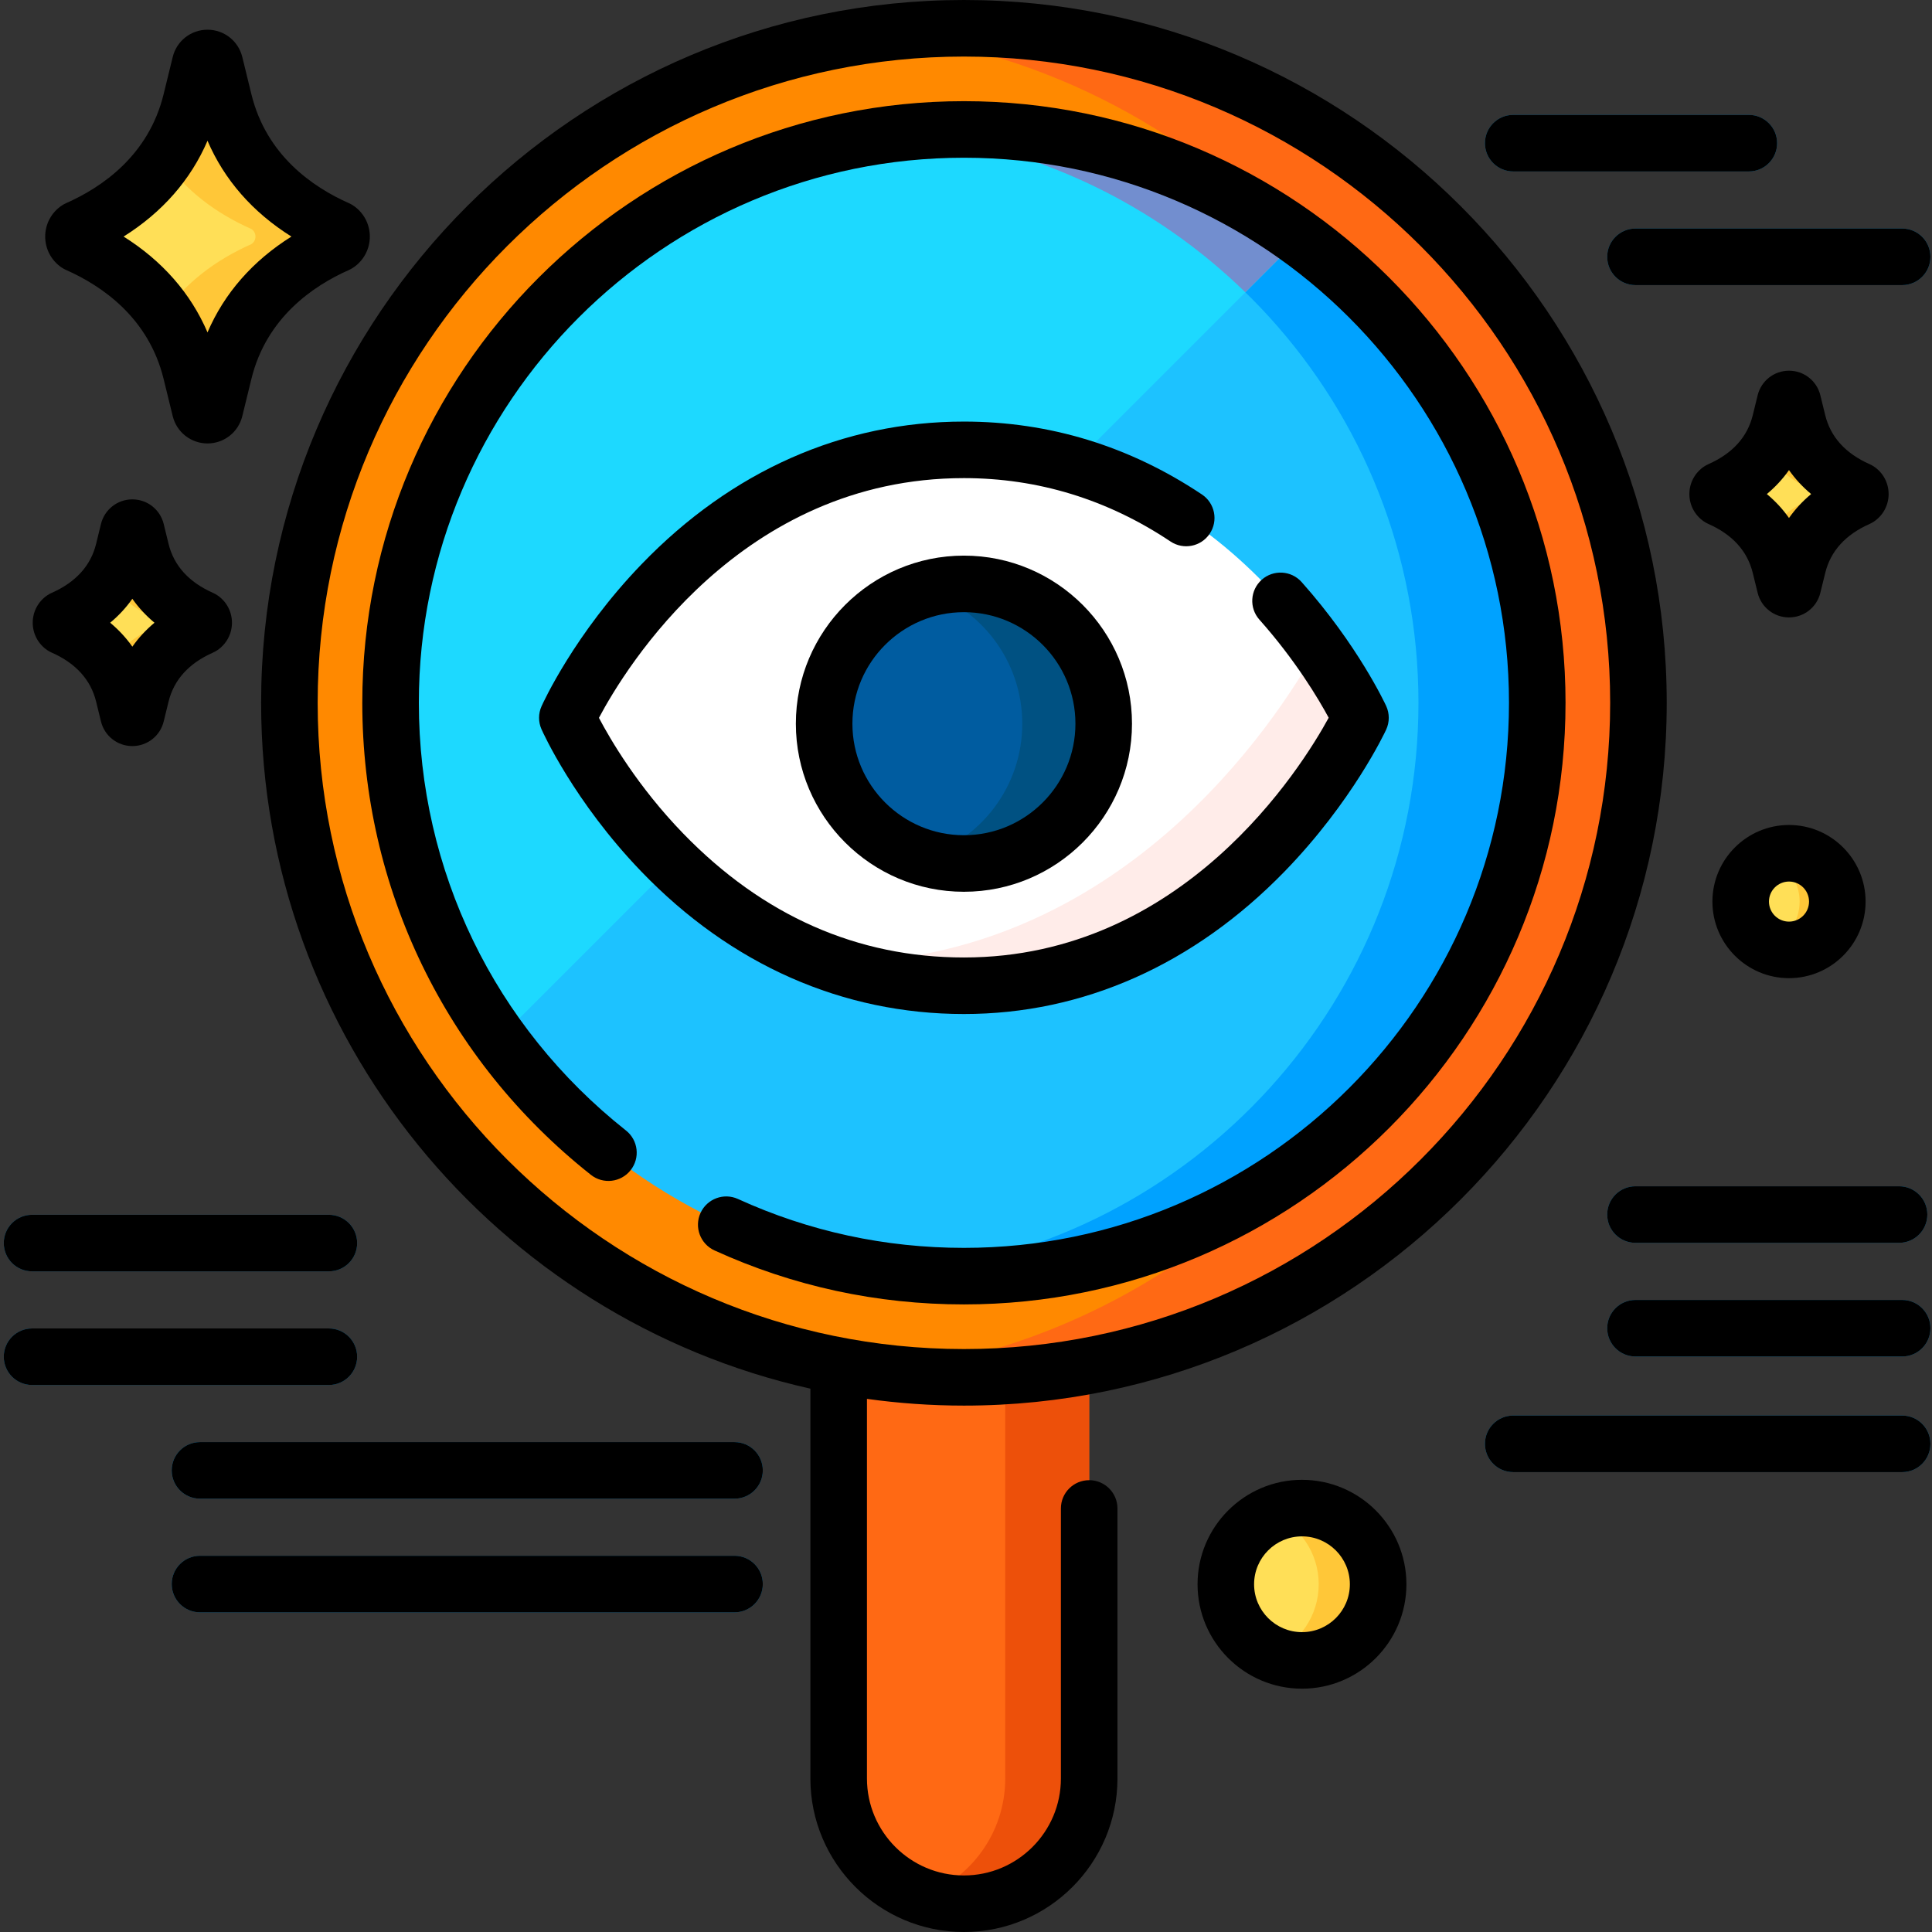 <svg xmlns="http://www.w3.org/2000/svg" xmlns:xlink="http://www.w3.org/1999/xlink" xmlns:svgjs="http://svgjs.dev/svgjs" height="300" viewBox="-1 0 512 512" width="300"><rect x="-1" y="0" width="512" height="512" fill="#333333" stroke="none"/><g width="100%" height="100%" transform="matrix(1,0,0,1,0,0)"><path d="m254.512 504.508h-.125c-18.297 0-33.133-14.832-33.133-33.133v-135.719h66.387v135.719c0 18.301-14.832 33.133-33.129 33.133zm0 0" fill="#ff6914" fill-opacity="1" data-original-color="#ff6914ff" stroke="none" stroke-opacity="1" style=""></path><path d="m265.398 335.656v135.656c0 14.43-9.207 26.707-22.07 31.277 3.477 1.238 7.219 1.918 11.121 1.918 18.332 0 33.191-14.863 33.191-33.195v-135.656zm0 0" fill="#ed500a" fill-opacity="1" data-original-color="#ed500aff" stroke="none" stroke-opacity="1" style=""></path><path d="m193.66 427.285h-141.66c-4.137 0-7.492-3.355-7.492-7.492 0-4.141 3.355-7.496 7.492-7.496h141.66c4.137 0 7.492 3.355 7.492 7.496 0 4.137-3.355 7.492-7.492 7.492zm0 0" fill="#0882bf" fill-opacity="1" data-original-color="#0882bfff" stroke="none" stroke-opacity="1" style=""></path><path d="m433.203 186.25c0 98.723-80.031 178.754-178.754 178.754-98.723 0-178.754-80.031-178.754-178.754 0-98.727 80.031-178.758 178.754-178.758 98.723 0 178.754 80.031 178.754 178.758zm0 0" fill="#ff8900" fill-opacity="1" data-original-color="#ff8900ff" stroke="none" stroke-opacity="1" style=""></path><path d="m254.449 7.492c-7.305 0-14.508.449-21.582 1.301 88.543 10.66 157.168 86.039 157.168 177.457 0 91.414-68.625 166.793-157.168 177.453 7.074.852 14.277 1.301 21.582 1.301 98.723 0 178.754-80.031 178.754-178.754 0-98.727-80.031-178.758-178.754-178.758zm0 0" fill="#ff6914" fill-opacity="1" data-original-color="#ff6914ff" stroke="none" stroke-opacity="1" style=""></path><path d="m406.391 186.25c0 83.914-68.027 151.941-151.941 151.941-83.914 0-151.941-68.027-151.941-151.941 0-83.918 68.027-151.941 151.941-151.941 83.914 0 151.941 68.023 151.941 151.941zm0 0" fill="#1dc2ff" fill-opacity="1" data-original-color="#1dc2ffff" stroke="none" stroke-opacity="1" style=""></path><path d="m254.449 34.309c-5.316 0-10.566.273-15.742.805 76.52 7.879 136.199 72.535 136.199 151.137 0 78.598-59.684 143.254-136.199 151.133 5.172.531 10.426.809 15.742.809 83.914 0 151.941-68.027 151.941-151.941 0-83.918-68.027-151.941-151.941-151.941zm0 0" fill="#00a2ff" fill-opacity="1" data-original-color="#00a2ffff" stroke="none" stroke-opacity="1" style=""></path><path d="m254.449 34.309c-83.914 0-151.941 68.023-151.941 151.941 0 33.23 10.676 63.961 28.773 88.973l212.141-212.145c-25.012-18.098-55.742-28.77-88.973-28.77zm0 0" fill="#1dd9ff" fill-opacity="1" data-original-color="#1dd9ffff" stroke="none" stroke-opacity="1" style=""></path><path d="m359.543 190.227s-32.949 71.008-105.094 71.008c-73.566 0-105.098-71.008-105.098-71.008s31.812-71.012 105.098-71.012c72.43 0 105.094 71.012 105.094 71.012zm0 0" fill="#ffffff" fill-opacity="1" data-original-color="#ffffffff" stroke="none" stroke-opacity="1" style=""></path><path d="m348.188 171.531c-10.961 19.695-52.457 83.652-129.273 83.652-.023 0-.051 0-.074 0 10.559 3.754 22.402 6.051 35.609 6.051 72.145 0 105.094-71.008 105.094-71.008s-3.699-8.035-11.355-18.695zm0 0" fill="#ffece9" fill-opacity="1" data-original-color="#ffece9ff" stroke="none" stroke-opacity="1" style=""></path><path d="m291.496 191.789c0 20.457-16.586 37.043-37.047 37.043-20.461 0-37.047-16.586-37.047-37.043 0-20.461 16.586-37.047 37.047-37.047 20.461 0 37.047 16.586 37.047 37.047zm0 0" fill="#005ca0" fill-opacity="1" data-original-color="#005ca0ff" stroke="none" stroke-opacity="1" style=""></path><path d="m254.449 154.742c-3.754 0-7.375.562-10.793 1.602 15.195 4.621 26.254 18.738 26.254 35.445 0 16.703-11.059 30.82-26.254 35.441 3.418 1.039 7.039 1.602 10.793 1.602 20.461 0 37.047-16.586 37.047-37.047 0-20.461-16.586-37.043-37.047-37.043zm0 0" fill="#005182" fill-opacity="1" data-original-color="#005182ff" stroke="none" stroke-opacity="1" style=""></path><path d="m250.07 34.371c1.566-.047-19.293.742-11.363.742 35 3.602 66.469 19.09 90.324 42.352l14.391-14.391c-27.004-19.539-60.074-29.648-93.352-28.703zm0 0" fill="#728ecf" fill-opacity="1" data-original-color="#728ecfff" stroke="none" stroke-opacity="1" style=""></path><path d="m55.934 16.887 2.414 9.871c3.918 15.996 15.035 27.273 30.098 33.938 1.426.949 1.426 3.047 0 3.996-15.062 6.664-26.18 17.941-30.098 33.941l-2.414 9.867c-.5 2.031-3.387 2.031-3.883 0l-2.418-9.867c-3.914-16-15.031-27.277-30.094-33.941-1.426-.949-1.426-3.043 0-3.996 15.062-6.664 26.18-17.941 30.094-33.938l2.418-9.871c.496-2.031 3.383-2.031 3.883 0zm0 0" fill="#ffc738" fill-opacity="1" data-original-color="#ffc738ff" stroke="none" stroke-opacity="1" style=""></path><path d="m65.629 60.695c-9.543-4.223-17.496-10.305-23.043-18.262-5.547 7.957-13.5 14.039-23.047 18.262-1.426.949-1.426 3.043 0 3.996 9.547 4.223 17.5 10.305 23.047 18.262 5.547-7.957 13.5-14.039 23.043-18.262 1.43-.949 1.43-3.047 0-3.996zm0 0" fill="#ffdf57" fill-opacity="1" data-original-color="#ffdf57ff" stroke="none" stroke-opacity="1" style=""></path><g fill="#0882bf"><path d="m462.457 45.434h-62.434c-4.141 0-7.496-3.355-7.496-7.492 0-4.141 3.355-7.496 7.496-7.496h62.434c4.141 0 7.496 3.355 7.496 7.496 0 4.137-3.355 7.492-7.496 7.492zm0 0" fill="#0882bf" fill-opacity="1" data-original-color="#0882bfff" stroke="none" stroke-opacity="1" style=""></path><path d="m503.09 75.555h-70.672c-4.137 0-7.492-3.355-7.492-7.492 0-4.141 3.355-7.496 7.492-7.496h70.672c4.137 0 7.492 3.355 7.492 7.496 0 4.137-3.355 7.492-7.492 7.492zm0 0" fill="#0882bf" fill-opacity="1" data-original-color="#0882bfff" stroke="none" stroke-opacity="1" style=""></path><path d="m86.156 367.039h-78.664c-4.137 0-7.492-3.352-7.492-7.492 0-4.137 3.355-7.492 7.492-7.492h78.664c4.141 0 7.492 3.355 7.492 7.492 0 4.141-3.352 7.492-7.492 7.492zm0 0" fill="#0882bf" fill-opacity="1" data-original-color="#0882bfff" stroke="none" stroke-opacity="1" style=""></path><path d="m86.156 336.918h-78.664c-4.137 0-7.492-3.352-7.492-7.492 0-4.137 3.355-7.492 7.492-7.492h78.664c4.141 0 7.492 3.355 7.492 7.492 0 4.141-3.352 7.492-7.492 7.492zm0 0" fill="#0882bf" fill-opacity="1" data-original-color="#0882bfff" stroke="none" stroke-opacity="1" style=""></path><path d="m193.66 397.164h-141.66c-4.137 0-7.492-3.355-7.492-7.496 0-4.137 3.355-7.492 7.492-7.492h141.66c4.137 0 7.492 3.355 7.492 7.492 0 4.141-3.355 7.496-7.492 7.496zm0 0" fill="#0882bf" fill-opacity="1" data-original-color="#0882bfff" stroke="none" stroke-opacity="1" style=""></path><path d="m502.273 329.363h-69.855c-4.141 0-7.492-3.355-7.492-7.496 0-4.137 3.352-7.492 7.492-7.492h69.855c4.137 0 7.492 3.355 7.492 7.492 0 4.141-3.355 7.496-7.492 7.496zm0 0" fill="#0882bf" fill-opacity="1" data-original-color="#0882bfff" stroke="none" stroke-opacity="1" style=""></path><path d="m503.09 359.484h-70.672c-4.137 0-7.492-3.355-7.492-7.492 0-4.141 3.355-7.492 7.492-7.492h70.672c4.137 0 7.492 3.352 7.492 7.492 0 4.137-3.355 7.492-7.492 7.492zm0 0" fill="#0882bf" fill-opacity="1" data-original-color="#0882bfff" stroke="none" stroke-opacity="1" style=""></path></g><path d="m485.906 238.926c0 7.074-5.73 12.805-12.805 12.805-7.07 0-12.801-5.73-12.801-12.805 0-7.07 5.73-12.801 12.801-12.801 7.074 0 12.805 5.73 12.805 12.801zm0 0" fill="#ffc738" fill-opacity="1" data-original-color="#ffc738ff" stroke="none" stroke-opacity="1" style=""></path><path d="m468.109 227.137c-4.59 1.945-7.809 6.492-7.809 11.793 0 5.297 3.219 9.844 7.809 11.789 4.586-1.945 7.809-6.492 7.809-11.789 0-5.301-3.223-9.848-7.809-11.793zm0 0" fill="#ffdf57" fill-opacity="1" data-original-color="#ffdf57ff" stroke="none" stroke-opacity="1" style=""></path><path d="m364.223 419.844c0 11.148-9.039 20.184-20.184 20.184-11.148 0-20.184-9.035-20.184-20.184s9.035-20.184 20.184-20.184c11.145 0 20.184 9.035 20.184 20.184zm0 0" fill="#ffc738" fill-opacity="1" data-original-color="#ffc738ff" stroke="none" stroke-opacity="1" style=""></path><path d="m336.164 401.254c-7.234 3.07-12.309 10.238-12.309 18.59s5.074 15.52 12.309 18.59c7.23-3.07 12.309-10.238 12.309-18.59s-5.078-15.52-12.309-18.59zm0 0" fill="#ffdf57" fill-opacity="1" data-original-color="#ffdf57ff" stroke="none" stroke-opacity="1" style=""></path><path d="m503.09 390.125h-103.066c-4.141 0-7.496-3.355-7.496-7.496 0-4.137 3.355-7.492 7.496-7.492h103.066c4.137 0 7.492 3.355 7.492 7.492 0 4.141-3.355 7.496-7.492 7.496zm0 0" fill="#0882bf" fill-opacity="1" data-original-color="#0882bfff" stroke="none" stroke-opacity="1" style=""></path><path d="m35.105 140.641 1.285 5.254c2.086 8.52 8.004 14.523 16.023 18.07.758.504.758 1.621 0 2.129-8.02 3.547-13.938 9.551-16.023 18.066l-1.285 5.254c-.266 1.082-1.801 1.082-2.066 0l-1.285-5.254c-2.086-8.516-8.004-14.52-16.023-18.066-.758-.508-.758-1.621 0-2.129 8.02-3.547 13.938-9.551 16.023-18.07l1.285-5.254c.266-1.082 1.801-1.082 2.066 0zm0 0" fill="#ffc738" fill-opacity="1" data-original-color="#ffc738ff" stroke="none" stroke-opacity="1" style=""></path><path d="m40.27 163.965c-5.082-2.25-9.316-5.488-12.27-9.723-2.953 4.238-7.188 7.477-12.27 9.723-.762.504-.762 1.621 0 2.129 5.082 2.246 9.316 5.484 12.27 9.723 2.953-4.238 7.188-7.477 12.27-9.723.758-.508.758-1.625 0-2.129zm0 0" fill="#ffdf57" fill-opacity="1" data-original-color="#ffdf57ff" stroke="none" stroke-opacity="1" style=""></path><path d="m474.137 106.543 1.285 5.254c2.086 8.516 8.004 14.52 16.023 18.07.758.504.758 1.621 0 2.125-8.02 3.551-13.938 9.551-16.023 18.07l-1.285 5.254c-.266 1.082-1.801 1.082-2.066 0l-1.285-5.254c-2.086-8.52-8.004-14.52-16.023-18.07-.758-.504-.758-1.621 0-2.125 8.02-3.551 13.938-9.555 16.023-18.07l1.285-5.254c.266-1.082 1.801-1.082 2.066 0zm0 0" fill="#ffc738" fill-opacity="1" data-original-color="#ffc738ff" stroke="none" stroke-opacity="1" style=""></path><path d="m479.301 129.867c-5.082-2.25-9.316-5.488-12.27-9.723-2.957 4.234-7.188 7.473-12.27 9.723-.762.504-.762 1.621 0 2.125 5.082 2.25 9.312 5.488 12.27 9.723 2.953-4.234 7.188-7.473 12.27-9.723.758-.504.758-1.621 0-2.125zm0 0" fill="#ffdf57" fill-opacity="1" data-original-color="#ffdf57ff" stroke="none" stroke-opacity="1" style=""></path><path d="m254.449 372.5c102.699 0 186.25-83.551 186.25-186.25s-83.551-186.25-186.25-186.25-186.25 83.551-186.25 186.25c0 88.723 62.371 163.148 145.562 181.758v103.305c0 22.434 18.254 40.688 40.688 40.688 22.434 0 40.688-18.25 40.688-40.688v-71.559c0-4.137-3.355-7.492-7.496-7.492-4.137 0-7.492 3.355-7.492 7.492v71.559c0 14.172-11.527 25.699-25.699 25.699-14.168 0-25.699-11.527-25.699-25.699v-100.598c8.402 1.168 16.98 1.785 25.699 1.785zm-171.262-186.25c0-94.438 76.828-171.262 171.262-171.262 94.434 0 171.262 76.824 171.262 171.262 0 94.434-76.828 171.262-171.262 171.262-94.434 0-171.262-76.828-171.262-171.262zm0 0" fill="#000000" fill-opacity="1" data-original-color="#000000ff" stroke="none" stroke-opacity="1" style=""></path><path d="m413.883 186.25c0-87.914-71.52-159.438-159.434-159.438-87.914 0-159.438 71.523-159.438 159.438 0 49.035 22.082 94.633 60.582 125.094 3.242 2.57 7.957 2.02 10.523-1.227 2.57-3.242 2.02-7.957-1.227-10.523-34.883-27.605-54.891-68.918-54.891-113.344 0-79.652 64.797-144.449 144.449-144.449 79.648 0 144.449 64.797 144.449 144.449 0 79.648-64.801 144.449-144.449 144.449-20.887 0-41.031-4.359-59.875-12.953-3.762-1.719-8.211-.059-9.93 3.707-1.715 3.766-.055 8.207 3.711 9.926 20.805 9.492 43.043 14.305 66.094 14.305 87.914 0 159.434-71.523 159.434-159.434zm0 0" fill="#000000" fill-opacity="1" data-original-color="#000000ff" stroke="none" stroke-opacity="1" style=""></path><path d="m339.426 230.953c17.938-18.453 26.559-36.801 26.914-37.574.926-1.992.93-4.289.012-6.285-.301-.648-7.477-16.07-22.398-32.836-2.754-3.094-7.492-3.367-10.582-.617-3.09 2.754-3.367 7.488-.613 10.578 9.578 10.762 15.664 21.012 18.359 25.992-7.215 13.215-38.527 63.531-96.668 63.531-28.234 0-53.262-11.055-74.391-32.852-12.039-12.414-19.367-25.016-22.332-30.652 6.926-13.062 37.531-63.531 96.723-63.531 19.641 0 38.062 5.652 54.75 16.797 3.441 2.297 8.094 1.371 10.391-2.07 2.301-3.441 1.375-8.098-2.07-10.395-19.191-12.82-40.414-19.316-63.07-19.316-32.047 0-61.586 13.07-85.422 37.797-17.82 18.48-26.164 36.867-26.512 37.641-.871 1.941-.875 4.16-.012 6.105.344.773 8.625 19.168 26.41 37.656 23.789 24.734 53.367 37.805 85.535 37.805 31.57.004 60.953-13.062 84.977-37.773zm0 0" fill="#000000" fill-opacity="1" data-original-color="#000000ff" stroke="none" stroke-opacity="1" style=""></path><path d="m209.91 191.789c0 24.559 19.98 44.539 44.539 44.539 24.559 0 44.539-19.98 44.539-44.539 0-24.559-19.98-44.543-44.539-44.543-24.559.004-44.539 19.984-44.539 44.543zm74.09 0c0 16.293-13.258 29.551-29.551 29.551s-29.551-13.258-29.551-29.551c0-16.297 13.258-29.555 29.551-29.555s29.551 13.258 29.551 29.555zm0 0" fill="#000000" fill-opacity="1" data-original-color="#000000ff" stroke="none" stroke-opacity="1" style=""></path><path d="m473.105 259.223c-11.191 0-20.297-9.102-20.297-20.297 0-11.191 9.105-20.297 20.297-20.297 11.191 0 20.297 9.105 20.297 20.297 0 11.195-9.105 20.297-20.297 20.297zm0-25.605c-2.93 0-5.312 2.383-5.312 5.309 0 2.93 2.383 5.312 5.312 5.312 2.926 0 5.309-2.383 5.309-5.312 0-2.926-2.383-5.309-5.309-5.309zm0 0" fill="#000000" fill-opacity="1" data-original-color="#000000ff" stroke="none" stroke-opacity="1" style=""></path><path d="m344.039 447.52c-15.262 0-27.676-12.414-27.676-27.676s12.414-27.676 27.676-27.676c15.262 0 27.676 12.414 27.676 27.676s-12.414 27.676-27.676 27.676zm0-40.367c-7 0-12.691 5.695-12.691 12.691s5.691 12.691 12.691 12.691c6.996 0 12.688-5.691 12.688-12.691 0-6.996-5.691-12.691-12.688-12.691zm0 0" fill="#000000" fill-opacity="1" data-original-color="#000000ff" stroke="none" stroke-opacity="1" style=""></path><path d="m193.66 427.285h-141.66c-4.137 0-7.492-3.355-7.492-7.492 0-4.141 3.355-7.496 7.492-7.496h141.66c4.137 0 7.492 3.355 7.492 7.496 0 4.137-3.355 7.492-7.492 7.492zm0 0" fill="#000000" fill-opacity="1" data-original-color="#000000ff" stroke="none" stroke-opacity="1" style=""></path><path d="m462.457 45.434h-62.434c-4.141 0-7.496-3.355-7.496-7.492 0-4.141 3.355-7.496 7.496-7.496h62.434c4.141 0 7.496 3.355 7.496 7.496 0 4.137-3.355 7.492-7.496 7.492zm0 0" fill="#000000" fill-opacity="1" data-original-color="#000000ff" stroke="none" stroke-opacity="1" style=""></path><path d="m503.09 75.555h-70.672c-4.137 0-7.492-3.355-7.492-7.492 0-4.141 3.355-7.496 7.492-7.496h70.672c4.137 0 7.492 3.355 7.492 7.496 0 4.137-3.355 7.492-7.492 7.492zm0 0" fill="#000000" fill-opacity="1" data-original-color="#000000ff" stroke="none" stroke-opacity="1" style=""></path><path d="m86.156 367.039h-78.664c-4.137 0-7.492-3.352-7.492-7.492 0-4.137 3.355-7.492 7.492-7.492h78.664c4.141 0 7.492 3.355 7.492 7.492 0 4.141-3.352 7.492-7.492 7.492zm0 0" fill="#000000" fill-opacity="1" data-original-color="#000000ff" stroke="none" stroke-opacity="1" style=""></path><path d="m86.156 336.918h-78.664c-4.137 0-7.492-3.352-7.492-7.492 0-4.137 3.355-7.492 7.492-7.492h78.664c4.141 0 7.492 3.355 7.492 7.492 0 4.141-3.352 7.492-7.492 7.492zm0 0" fill="#000000" fill-opacity="1" data-original-color="#000000ff" stroke="none" stroke-opacity="1" style=""></path><path d="m193.66 397.164h-141.66c-4.137 0-7.492-3.355-7.492-7.496 0-4.137 3.355-7.492 7.492-7.492h141.66c4.137 0 7.492 3.355 7.492 7.492 0 4.141-3.355 7.496-7.492 7.496zm0 0" fill="#000000" fill-opacity="1" data-original-color="#000000ff" stroke="none" stroke-opacity="1" style=""></path><path d="m502.273 329.363h-69.855c-4.141 0-7.492-3.355-7.492-7.496 0-4.137 3.352-7.492 7.492-7.492h69.855c4.137 0 7.492 3.355 7.492 7.492 0 4.141-3.355 7.496-7.492 7.496zm0 0" fill="#000000" fill-opacity="1" data-original-color="#000000ff" stroke="none" stroke-opacity="1" style=""></path><path d="m53.992 117.516c-4.387 0-8.176-2.977-9.219-7.234l-2.418-9.867c-3.957-16.16-16.238-24.617-25.848-28.871-.391-.172-.77-.379-1.125-.617-2.762-1.84-4.406-4.918-4.406-8.234 0-3.312 1.645-6.391 4.406-8.23.355-.238.73-.445 1.125-.621 9.609-4.25 21.891-12.707 25.848-28.863l2.418-9.871c1.039-4.258 4.832-7.234 9.219-7.234 4.383 0 8.176 2.977 9.219 7.234l2.414 9.871c3.957 16.156 16.242 24.617 25.852 28.867.391.172.766.379 1.125.617 2.758 1.84 4.406 4.918 4.406 8.234 0 3.312-1.648 6.391-4.406 8.23-.359.238-.734.445-1.125.621-9.609 4.25-21.895 12.707-25.852 28.867l-2.414 9.867c-1.043 4.258-4.836 7.234-9.219 7.234zm-22.238-54.824c10.258 6.434 17.789 15.027 22.238 25.395 4.449-10.367 11.977-18.961 22.238-25.395-10.262-6.43-17.789-15.027-22.238-25.391-4.449 10.363-11.98 18.961-22.238 25.391zm0 0" fill="#000000" fill-opacity="1" data-original-color="#000000ff" stroke="none" stroke-opacity="1" style=""></path><path d="m34.07 197.719c-3.953 0-7.371-2.684-8.312-6.523l-1.285-5.254c-1.418-5.793-5.379-10.168-11.773-12.996-.395-.176-.77-.379-1.125-.617-2.445-1.633-3.906-4.359-3.906-7.301 0-2.938 1.461-5.668 3.906-7.297.355-.238.73-.445 1.125-.617 6.395-2.832 10.355-7.203 11.773-13l1.285-5.254c.941-3.84 4.363-6.523 8.312-6.523 3.953 0 7.371 2.684 8.312 6.523l1.285 5.254c1.418 5.797 5.383 10.168 11.777 13 .395.172.77.379 1.125.617 2.445 1.629 3.906 4.359 3.906 7.297 0 2.941-1.461 5.668-3.906 7.301-.355.238-.73.441-1.125.617-6.395 2.828-10.355 7.203-11.777 12.996l-1.285 5.254c-.941 3.844-4.359 6.523-8.312 6.523zm-5.867-32.691c2.266 1.895 4.23 4.016 5.871 6.348 1.637-2.332 3.598-4.453 5.863-6.348-2.266-1.891-4.227-4.012-5.867-6.348-1.637 2.336-3.598 4.457-5.867 6.348zm0 0" fill="#000000" fill-opacity="1" data-original-color="#000000ff" stroke="none" stroke-opacity="1" style=""></path><path d="m473.105 163.621c-3.957 0-7.375-2.684-8.312-6.527l-1.289-5.25c-1.418-5.797-5.379-10.168-11.773-13-.391-.172-.77-.379-1.125-.617-2.445-1.629-3.906-4.359-3.906-7.297 0-2.941 1.461-5.668 3.906-7.301.355-.238.73-.441 1.125-.617 6.395-2.828 10.355-7.203 11.773-12.996l1.289-5.254c.938-3.84 4.355-6.523 8.312-6.523 3.953 0 7.371 2.684 8.309 6.523l1.289 5.254c1.418 5.793 5.379 10.168 11.777 12.996.391.176.766.379 1.121.617 2.445 1.633 3.906 4.359 3.906 7.301 0 2.938-1.461 5.668-3.906 7.297-.355.238-.73.445-1.121.617-6.398 2.832-10.359 7.203-11.777 13l-1.289 5.254c-.938 3.84-4.355 6.523-8.309 6.523zm-5.871-32.691c2.27 1.891 4.23 4.012 5.867 6.344 1.641-2.332 3.602-4.453 5.867-6.344-2.266-1.895-4.227-4.016-5.867-6.348-1.637 2.332-3.598 4.453-5.867 6.348zm-.375-22.609c0 .004 0 .012.004.016l-.004-.012s0 0 0-.004zm0 0" fill="#000000" fill-opacity="1" data-original-color="#000000ff" stroke="none" stroke-opacity="1" style=""></path><path d="m503.09 359.484h-70.672c-4.137 0-7.492-3.355-7.492-7.492 0-4.141 3.355-7.492 7.492-7.492h70.672c4.137 0 7.492 3.352 7.492 7.492 0 4.137-3.355 7.492-7.492 7.492zm0 0" fill="#000000" fill-opacity="1" data-original-color="#000000ff" stroke="none" stroke-opacity="1" style=""></path><path d="m503.09 390.125h-103.066c-4.141 0-7.496-3.355-7.496-7.496 0-4.137 3.355-7.492 7.496-7.492h103.066c4.137 0 7.492 3.355 7.492 7.492 0 4.141-3.355 7.496-7.492 7.496zm0 0" fill="#000000" fill-opacity="1" data-original-color="#000000ff" stroke="none" stroke-opacity="1" style=""></path></g></svg>